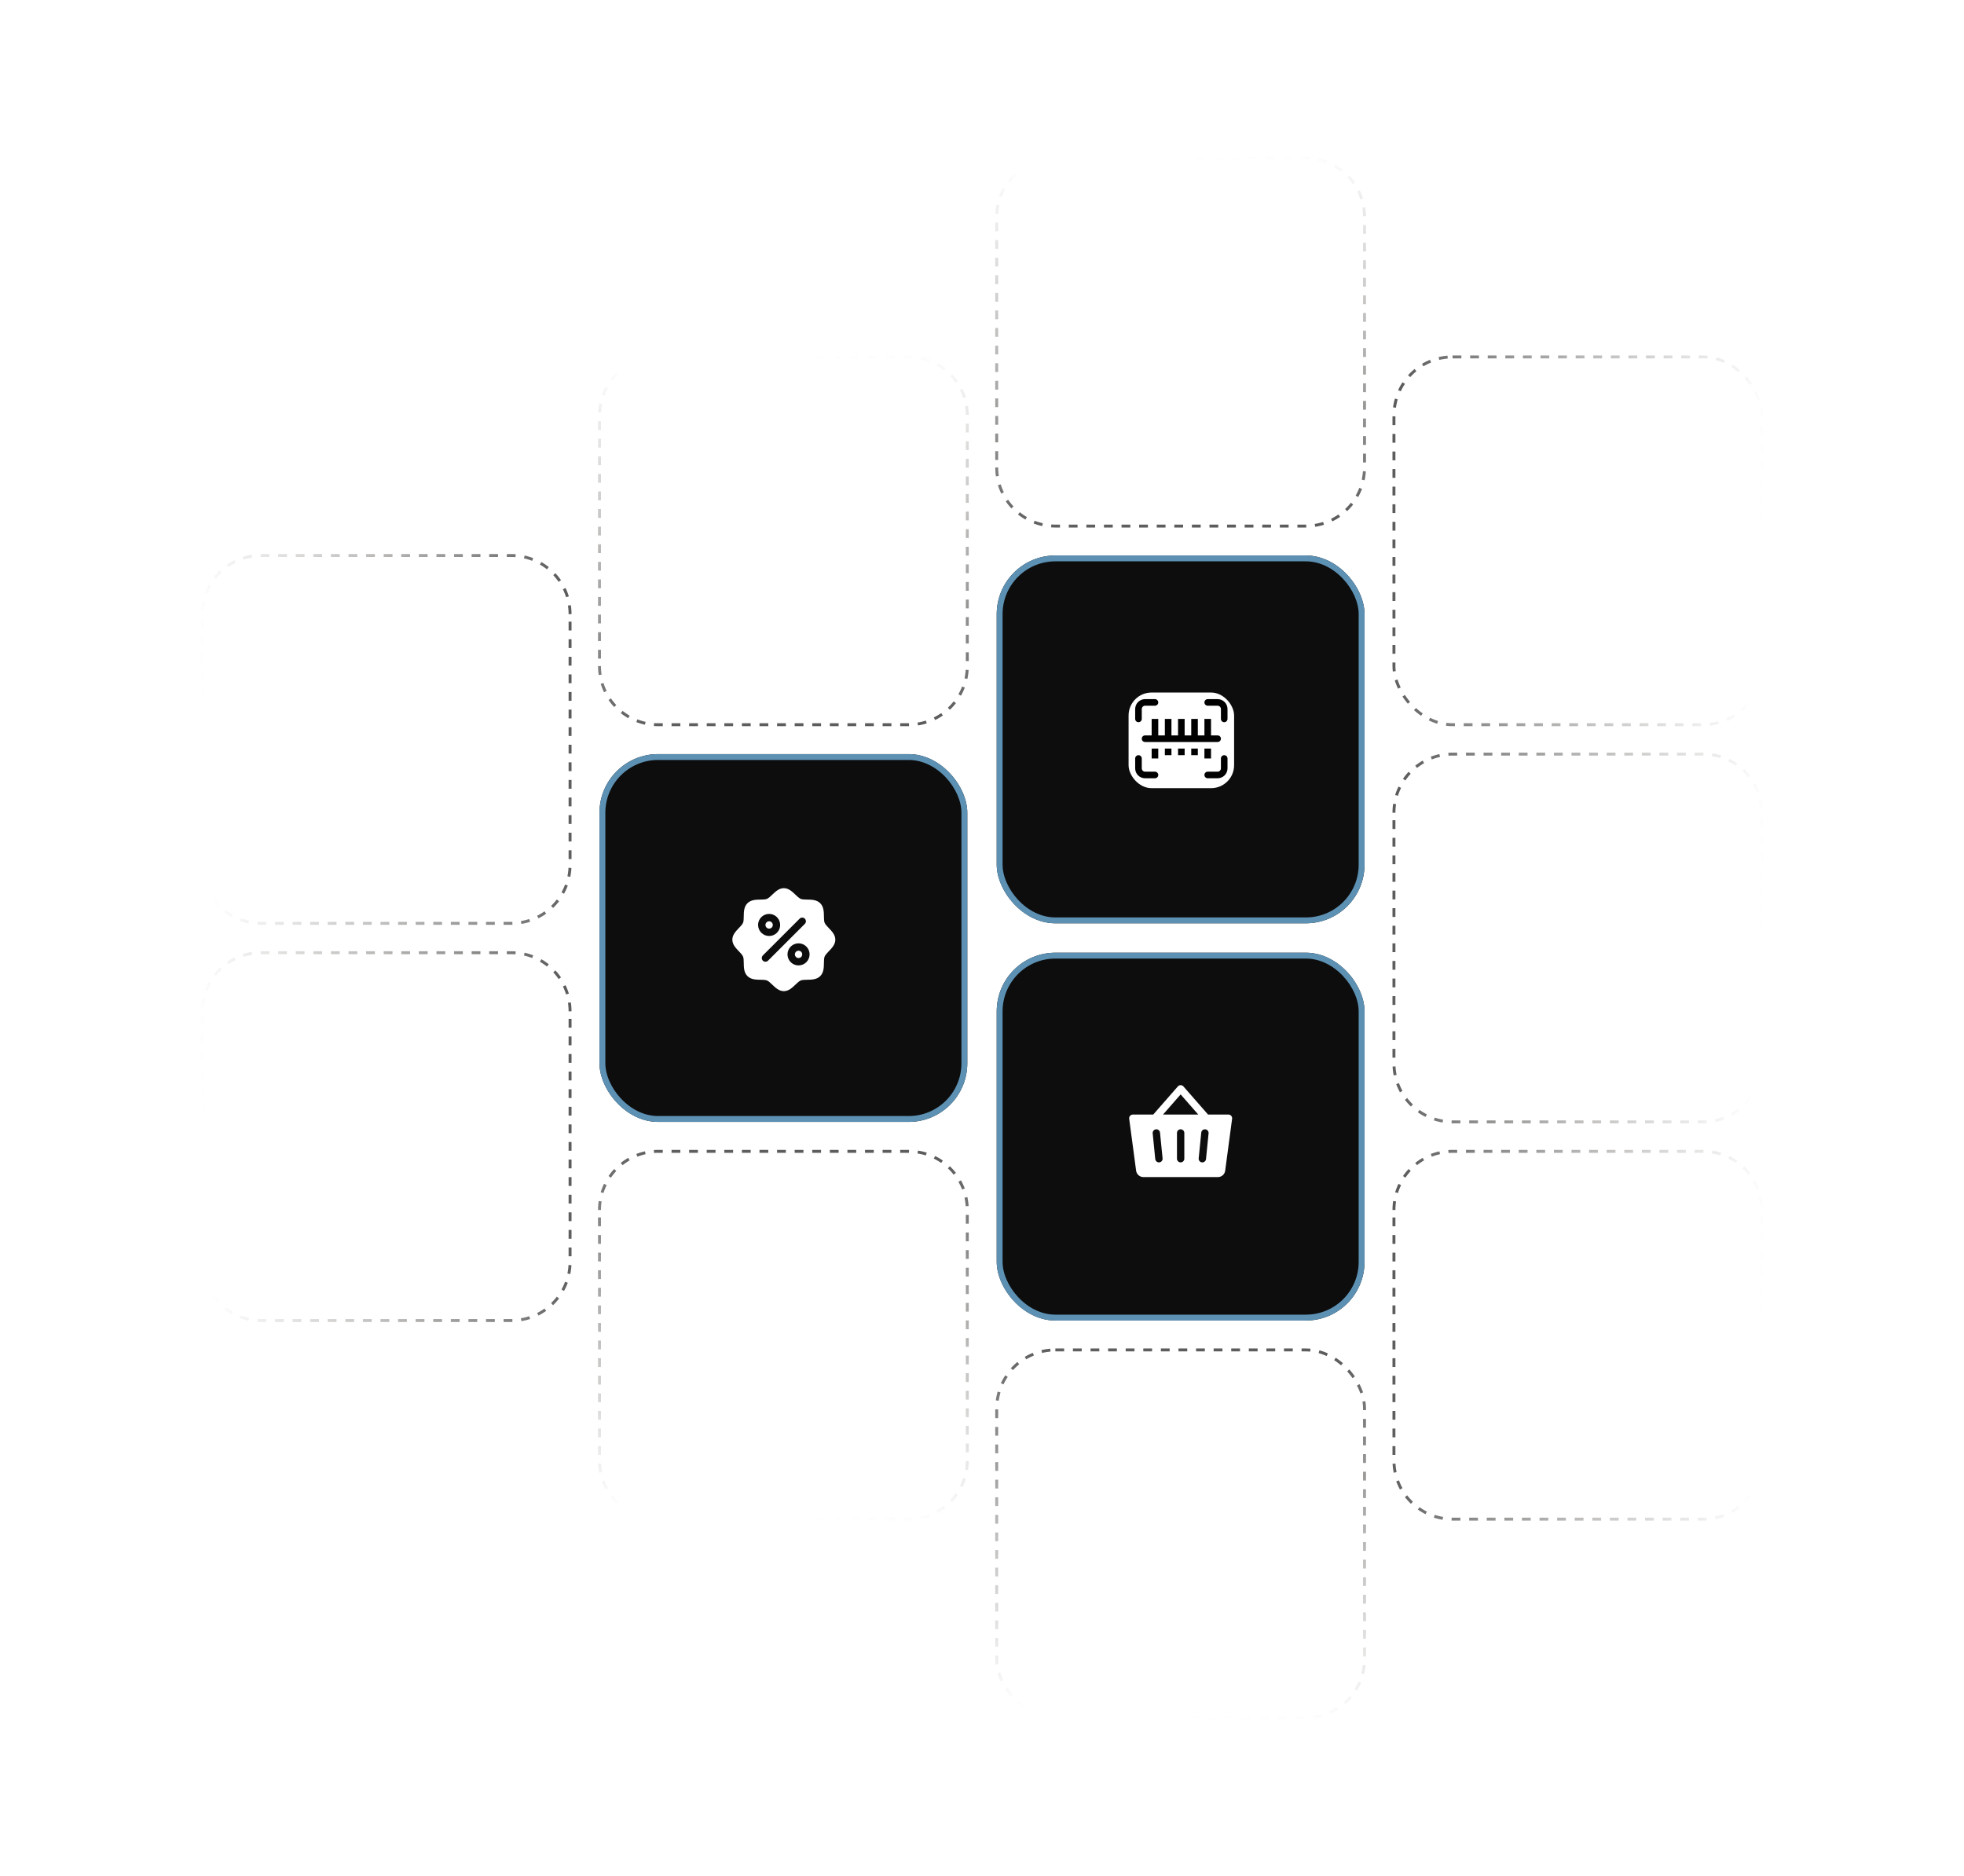 <svg width="670" height="640" viewBox="0 0 670 640" fill="none" xmlns="http://www.w3.org/2000/svg">
<path d="M475.531 277.256C475.531 266.21 484.486 257.256 495.531 257.256H581.004C592.05 257.256 601.004 266.21 601.004 277.256V362.729C601.004 373.775 592.05 382.729 581.004 382.729H495.531C484.486 382.729 475.531 373.775 475.531 362.729V277.256Z" stroke="url(#paint0_linear_4325_101989)" stroke-dasharray="3 3"/>
<rect x="475.531" y="121.754" width="125.473" height="125.473" rx="20" stroke="url(#paint1_linear_4325_101989)" stroke-dasharray="3 3"/>
<path d="M340.02 159.465C340.02 170.511 348.974 179.465 360.02 179.465H445.493C456.538 179.465 465.493 170.511 465.493 159.465V73.992C465.493 62.946 456.538 53.992 445.493 53.992H360.02C348.974 53.992 340.02 62.946 340.02 73.992V159.465Z" stroke="url(#paint2_linear_4325_101989)" stroke-dasharray="3 3"/>
<path d="M204.512 227.228C204.512 238.273 213.466 247.228 224.512 247.228H309.985C321.031 247.228 329.985 238.273 329.985 227.228V141.754C329.985 130.709 321.031 121.754 309.985 121.754H224.512C213.466 121.754 204.512 130.709 204.512 141.754V227.228Z" stroke="url(#paint3_linear_4325_101989)" stroke-dasharray="3 3"/>
<path d="M204.512 412.773C204.512 401.728 213.466 392.773 224.512 392.773H309.985C321.031 392.773 329.985 401.728 329.985 412.773V498.247C329.985 509.292 321.031 518.247 309.985 518.247H224.512C213.466 518.247 204.512 509.292 204.512 498.247V412.773Z" stroke="url(#paint4_linear_4325_101989)" stroke-dasharray="3 3"/>
<rect x="340.02" y="460.52" width="125.473" height="125.473" rx="20" stroke="url(#paint5_linear_4325_101989)" stroke-dasharray="3 3"/>
<path d="M475.531 412.773C475.531 401.728 484.486 392.773 495.531 392.773H581.004C592.05 392.773 601.004 401.728 601.004 412.773V498.247C601.004 509.292 592.05 518.247 581.004 518.247H495.531C484.486 518.247 475.531 509.292 475.531 498.247V412.773Z" stroke="url(#paint6_linear_4325_101989)" stroke-dasharray="3 3"/>
<path d="M194.473 209.509C194.473 198.464 185.518 189.509 174.473 189.509H88.999C77.954 189.509 68.999 198.464 68.999 209.509V294.982C68.999 306.028 77.954 314.982 88.999 314.982H174.473C185.518 314.982 194.473 306.028 194.473 294.982V209.509Z" stroke="url(#paint7_linear_4325_101989)" stroke-dasharray="3 3"/>
<path d="M194.473 345.011C194.473 333.965 185.518 325.011 174.473 325.011H88.999C77.954 325.011 68.999 333.965 68.999 345.011V430.484C68.999 441.53 77.954 450.484 88.999 450.484H174.473C185.518 450.484 194.473 441.53 194.473 430.484V345.011Z" stroke="url(#paint8_linear_4325_101989)" stroke-dasharray="3 3"/>
<g filter="url(#filter0_d_4325_101989)">
<rect x="340.02" y="325.011" width="125.473" height="125.473" rx="20" fill="#0D0D0D"/>
<rect x="341.02" y="326.011" width="123.473" height="123.473" rx="19" stroke="#5D91B4" stroke-width="2"/>
<g clip-path="url(#clip0_4325_101989)">
<path d="M420.018 380.654C419.901 380.52 419.756 380.412 419.594 380.338C419.431 380.265 419.255 380.226 419.077 380.226H412.118L403.707 370.616C403.589 370.483 403.444 370.376 403.282 370.302C403.12 370.229 402.944 370.191 402.766 370.191C402.588 370.191 402.412 370.229 402.249 370.302C402.087 370.376 401.942 370.483 401.825 370.616L393.413 380.226H386.454C386.275 380.226 386.098 380.264 385.936 380.338C385.773 380.412 385.628 380.52 385.51 380.654C385.392 380.789 385.304 380.947 385.253 381.118C385.201 381.289 385.187 381.47 385.21 381.647L387.574 399.379C387.656 399.981 387.953 400.533 388.411 400.933C388.868 401.333 389.454 401.554 390.061 401.556H415.47C416.077 401.554 416.663 401.333 417.121 400.933C417.578 400.533 417.875 399.981 417.957 399.379L420.321 381.647C420.344 381.469 420.329 381.289 420.277 381.118C420.225 380.946 420.136 380.788 420.018 380.654ZM395.488 396.537C395.446 396.54 395.403 396.54 395.361 396.537C395.049 396.539 394.747 396.424 394.515 396.215C394.283 396.006 394.138 395.719 394.106 395.408L393.228 386.625C393.195 386.294 393.294 385.963 393.505 385.705C393.716 385.448 394.02 385.284 394.351 385.251C394.682 385.218 395.013 385.317 395.271 385.528C395.528 385.739 395.692 386.043 395.725 386.374L396.603 395.157C396.638 395.488 396.541 395.819 396.332 396.078C396.122 396.337 395.819 396.502 395.488 396.537ZM404.02 395.283C404.02 395.615 403.888 395.934 403.653 396.17C403.417 396.405 403.098 396.537 402.766 396.537C402.433 396.537 402.114 396.405 401.878 396.17C401.643 395.934 401.511 395.615 401.511 395.283V386.499C401.511 386.167 401.643 385.848 401.878 385.612C402.114 385.377 402.433 385.245 402.766 385.245C403.098 385.245 403.417 385.377 403.653 385.612C403.888 385.848 404.02 386.167 404.02 386.499V395.283ZM396.748 380.226L402.766 373.348L408.784 380.226H396.748ZM412.295 386.625L411.417 395.408C411.386 395.717 411.241 396.004 411.011 396.213C410.78 396.421 410.481 396.537 410.17 396.537C410.128 396.54 410.085 396.54 410.043 396.537C409.879 396.521 409.72 396.472 409.575 396.394C409.43 396.316 409.301 396.21 409.197 396.083C409.093 395.955 409.015 395.808 408.967 395.651C408.92 395.493 408.904 395.327 408.92 395.163L409.798 386.38C409.832 386.049 409.995 385.745 410.253 385.534C410.51 385.324 410.841 385.224 411.172 385.257C411.503 385.291 411.808 385.454 412.018 385.712C412.229 385.969 412.329 386.3 412.295 386.631V386.625Z" fill="white"/>
</g>
</g>
<g filter="url(#filter1_d_4325_101989)">
<rect x="204.512" y="257.256" width="125.473" height="125.473" rx="20" fill="#0D0D0D"/>
<rect x="205.512" y="258.256" width="123.473" height="123.473" rx="19" stroke="#5D91B4" stroke-width="2"/>
<g clip-path="url(#clip1_4325_101989)">
<path d="M262.379 316.796C262.131 316.796 261.889 316.722 261.682 316.584C261.476 316.446 261.315 316.25 261.22 316.021C261.125 315.792 261.1 315.54 261.149 315.296C261.197 315.053 261.317 314.829 261.492 314.654C261.668 314.478 261.891 314.359 262.135 314.31C262.378 314.262 262.63 314.287 262.86 314.382C263.089 314.477 263.285 314.638 263.423 314.844C263.561 315.05 263.634 315.293 263.634 315.541C263.634 315.874 263.502 316.193 263.267 316.428C263.031 316.664 262.712 316.796 262.379 316.796ZM272.417 324.324C272.169 324.324 271.926 324.398 271.72 324.536C271.514 324.673 271.353 324.869 271.258 325.099C271.163 325.328 271.138 325.58 271.187 325.824C271.235 326.067 271.355 326.291 271.53 326.466C271.705 326.642 271.929 326.761 272.172 326.81C272.416 326.858 272.668 326.833 272.897 326.738C273.127 326.643 273.323 326.482 273.46 326.276C273.598 326.07 273.672 325.827 273.672 325.579C273.672 325.246 273.54 324.927 273.304 324.692C273.069 324.456 272.75 324.324 272.417 324.324ZM284.965 320.56C284.965 322.197 283.787 323.425 282.747 324.509C282.156 325.127 281.544 325.764 281.313 326.324C281.1 326.837 281.087 327.687 281.075 328.51C281.051 330.041 281.026 331.776 279.82 332.982C278.614 334.188 276.879 334.213 275.349 334.237C274.525 334.249 273.675 334.262 273.162 334.475C272.602 334.706 271.966 335.317 271.348 335.908C270.264 336.948 269.036 338.126 267.398 338.126C265.761 338.126 264.533 336.948 263.449 335.908C262.831 335.317 262.194 334.706 261.634 334.475C261.121 334.262 260.271 334.249 259.448 334.237C257.917 334.213 256.183 334.188 254.976 332.982C253.77 331.776 253.745 330.041 253.722 328.51C253.709 327.687 253.697 326.837 253.483 326.324C253.253 325.764 252.641 325.127 252.05 324.509C251.01 323.425 249.832 322.197 249.832 320.56C249.832 318.923 251.01 317.694 252.05 316.611C252.641 315.993 253.253 315.356 253.483 314.796C253.697 314.283 253.709 313.433 253.722 312.61C253.745 311.079 253.77 309.344 254.976 308.138C256.183 306.932 257.917 306.907 259.448 306.883C260.271 306.871 261.121 306.858 261.634 306.645C262.194 306.414 262.831 305.803 263.449 305.211C264.533 304.172 265.761 302.994 267.398 302.994C269.036 302.994 270.264 304.172 271.348 305.211C271.966 305.803 272.602 306.414 273.162 306.645C273.675 306.858 274.525 306.871 275.349 306.883C276.879 306.907 278.614 306.932 279.82 308.138C281.026 309.344 281.051 311.079 281.075 312.61C281.087 313.433 281.1 314.283 281.313 314.796C281.544 315.356 282.156 315.993 282.747 316.611C283.787 317.694 284.965 318.923 284.965 320.56ZM262.379 319.305C263.124 319.305 263.852 319.084 264.471 318.671C265.09 318.257 265.572 317.669 265.857 316.982C266.142 316.294 266.216 315.537 266.071 314.807C265.926 314.076 265.567 313.406 265.041 312.879C264.515 312.353 263.844 311.994 263.114 311.849C262.384 311.704 261.627 311.778 260.939 312.063C260.251 312.348 259.663 312.831 259.25 313.45C258.836 314.069 258.615 314.797 258.615 315.541C258.615 316.539 259.012 317.497 259.718 318.203C260.424 318.909 261.381 319.305 262.379 319.305ZM274.56 315.174C274.676 315.057 274.769 314.919 274.832 314.767C274.895 314.614 274.927 314.451 274.927 314.286C274.927 314.121 274.895 313.958 274.832 313.806C274.769 313.654 274.676 313.515 274.56 313.399C274.443 313.282 274.305 313.19 274.152 313.126C274 313.063 273.837 313.031 273.672 313.031C273.507 313.031 273.344 313.063 273.192 313.126C273.039 313.19 272.901 313.282 272.784 313.399L260.237 325.946C260.12 326.062 260.028 326.201 259.965 326.353C259.902 326.506 259.869 326.669 259.869 326.834C259.869 326.998 259.902 327.162 259.965 327.314C260.028 327.466 260.12 327.605 260.237 327.721C260.472 327.957 260.792 328.089 261.125 328.089C261.289 328.089 261.453 328.057 261.605 327.993C261.757 327.93 261.896 327.838 262.012 327.721L274.56 315.174ZM276.181 325.579C276.181 324.834 275.961 324.107 275.547 323.488C275.133 322.869 274.546 322.386 273.858 322.101C273.17 321.816 272.413 321.742 271.683 321.887C270.953 322.032 270.282 322.391 269.756 322.917C269.229 323.444 268.871 324.114 268.725 324.845C268.58 325.575 268.655 326.332 268.94 327.019C269.224 327.707 269.707 328.295 270.326 328.709C270.945 329.122 271.673 329.343 272.417 329.343C273.416 329.343 274.373 328.947 275.079 328.241C275.785 327.535 276.181 326.577 276.181 325.579Z" fill="white"/>
</g>
</g>
<g filter="url(#filter2_d_4325_101989)">
<rect x="340.02" y="189.501" width="125.473" height="125.473" rx="20" fill="#0D0D0D"/>
<rect x="341.02" y="190.501" width="123.473" height="123.473" rx="19" stroke="#5D91B4" stroke-width="2"/>
<g clip-path="url(#clip2_4325_101989)">
<rect x="385.004" y="236.251" width="36" height="32.625" rx="7.842" fill="white"/>
<path d="M416.504 252.001C416.504 252.622 416 253.126 415.379 253.126H390.629C390.008 253.126 389.504 252.622 389.504 252.001C389.504 251.38 390.008 250.876 390.629 250.876H392.879V245.251H395.129V250.876H397.379V245.251H399.629V250.876H401.879V245.251H404.129V250.876H406.379V245.251H408.629V250.876H410.879V245.251H413.129V250.876H415.379C416 250.876 416.504 251.38 416.504 252.001ZM395.129 258.751H392.879V255.376H395.129V258.751ZM413.129 258.751H410.879V255.376H413.129V258.751ZM399.629 257.626H397.379V255.376H399.629V257.626ZM404.129 257.626H401.879V255.376H404.129V257.626ZM408.629 257.626H406.379V255.376H408.629V257.626ZM387.254 245.251V241.876C387.254 240.015 388.768 238.501 390.629 238.501H394.004C394.626 238.501 395.129 239.004 395.129 239.626C395.129 240.248 394.626 240.751 394.004 240.751H390.629C390.008 240.751 389.504 241.255 389.504 241.876V245.251C389.504 245.873 389.001 246.376 388.379 246.376C387.757 246.376 387.254 245.873 387.254 245.251ZM418.754 241.876V245.251C418.754 245.873 418.251 246.376 417.629 246.376C417.007 246.376 416.504 245.873 416.504 245.251V241.876C416.504 241.255 416 240.751 415.379 240.751H412.004C411.382 240.751 410.879 240.248 410.879 239.626C410.879 239.004 411.382 238.501 412.004 238.501H415.379C417.24 238.501 418.754 240.015 418.754 241.876ZM395.129 264.376C395.129 264.998 394.626 265.501 394.004 265.501H390.629C388.768 265.501 387.254 263.987 387.254 262.126V258.751C387.254 258.129 387.757 257.626 388.379 257.626C389.001 257.626 389.504 258.129 389.504 258.751V262.126C389.504 262.747 390.008 263.251 390.629 263.251H394.004C394.626 263.251 395.129 263.754 395.129 264.376ZM418.754 258.751V262.126C418.754 263.987 417.24 265.501 415.379 265.501H412.004C411.382 265.501 410.879 264.998 410.879 264.376C410.879 263.754 411.382 263.251 412.004 263.251H415.379C416 263.251 416.504 262.747 416.504 262.126V258.751C416.504 258.129 417.007 257.626 417.629 257.626C418.251 257.626 418.754 258.129 418.754 258.751Z" fill="black"/>
</g>
</g>
<defs>
<filter id="filter0_d_4325_101989" x="240.02" y="225.011" width="325.473" height="325.473" filterUnits="userSpaceOnUse" color-interpolation-filters="sRGB">
<feFlood flood-opacity="0" result="BackgroundImageFix"/>
<feColorMatrix in="SourceAlpha" type="matrix" values="0 0 0 0 0 0 0 0 0 0 0 0 0 0 0 0 0 0 127 0" result="hardAlpha"/>
<feOffset/>
<feGaussianBlur stdDeviation="50"/>
<feComposite in2="hardAlpha" operator="out"/>
<feColorMatrix type="matrix" values="0 0 0 0 0.365 0 0 0 0 0.569 0 0 0 0 0.706 0 0 0 0.7 0"/>
<feBlend mode="normal" in2="BackgroundImageFix" result="effect1_dropShadow_4325_101989"/>
<feBlend mode="normal" in="SourceGraphic" in2="effect1_dropShadow_4325_101989" result="shape"/>
</filter>
<filter id="filter1_d_4325_101989" x="104.512" y="157.256" width="325.473" height="325.473" filterUnits="userSpaceOnUse" color-interpolation-filters="sRGB">
<feFlood flood-opacity="0" result="BackgroundImageFix"/>
<feColorMatrix in="SourceAlpha" type="matrix" values="0 0 0 0 0 0 0 0 0 0 0 0 0 0 0 0 0 0 127 0" result="hardAlpha"/>
<feOffset/>
<feGaussianBlur stdDeviation="50"/>
<feComposite in2="hardAlpha" operator="out"/>
<feColorMatrix type="matrix" values="0 0 0 0 0.365 0 0 0 0 0.569 0 0 0 0 0.706 0 0 0 0.7 0"/>
<feBlend mode="normal" in2="BackgroundImageFix" result="effect1_dropShadow_4325_101989"/>
<feBlend mode="normal" in="SourceGraphic" in2="effect1_dropShadow_4325_101989" result="shape"/>
</filter>
<filter id="filter2_d_4325_101989" x="240.02" y="89.501" width="325.473" height="325.473" filterUnits="userSpaceOnUse" color-interpolation-filters="sRGB">
<feFlood flood-opacity="0" result="BackgroundImageFix"/>
<feColorMatrix in="SourceAlpha" type="matrix" values="0 0 0 0 0 0 0 0 0 0 0 0 0 0 0 0 0 0 127 0" result="hardAlpha"/>
<feOffset/>
<feGaussianBlur stdDeviation="50"/>
<feComposite in2="hardAlpha" operator="out"/>
<feColorMatrix type="matrix" values="0 0 0 0 0.365 0 0 0 0 0.569 0 0 0 0 0.706 0 0 0 0.7 0"/>
<feBlend mode="normal" in2="BackgroundImageFix" result="effect1_dropShadow_4325_101989"/>
<feBlend mode="normal" in="SourceGraphic" in2="effect1_dropShadow_4325_101989" result="shape"/>
</filter>
<linearGradient id="paint0_linear_4325_101989" x1="601.004" y1="319.993" x2="475.869" y2="313.489" gradientUnits="userSpaceOnUse">
<stop stop-color="#8C8884" stop-opacity="0"/>
<stop offset="1" stop-color="#5C5C5C"/>
</linearGradient>
<linearGradient id="paint1_linear_4325_101989" x1="601.004" y1="184.491" x2="475.869" y2="177.988" gradientUnits="userSpaceOnUse">
<stop stop-color="#8C8884" stop-opacity="0"/>
<stop offset="1" stop-color="#5C5C5C"/>
</linearGradient>
<linearGradient id="paint2_linear_4325_101989" x1="402.756" y1="179.465" x2="396.253" y2="54.33" gradientUnits="userSpaceOnUse">
<stop stop-color="#5C5C5C"/>
<stop offset="1" stop-color="#8C8884" stop-opacity="0"/>
</linearGradient>
<linearGradient id="paint3_linear_4325_101989" x1="267.248" y1="247.228" x2="260.745" y2="122.092" gradientUnits="userSpaceOnUse">
<stop stop-color="#5C5C5C"/>
<stop offset="1" stop-color="#8C8884" stop-opacity="0"/>
</linearGradient>
<linearGradient id="paint4_linear_4325_101989" x1="267.248" y1="392.773" x2="260.745" y2="517.909" gradientUnits="userSpaceOnUse">
<stop stop-color="#5C5C5C"/>
<stop offset="1" stop-color="#8C8884" stop-opacity="0"/>
</linearGradient>
<linearGradient id="paint5_linear_4325_101989" x1="402.756" y1="460.52" x2="396.253" y2="585.656" gradientUnits="userSpaceOnUse">
<stop stop-color="#5C5C5C"/>
<stop offset="1" stop-color="#8C8884" stop-opacity="0"/>
</linearGradient>
<linearGradient id="paint6_linear_4325_101989" x1="601.004" y1="455.51" x2="475.869" y2="449.007" gradientUnits="userSpaceOnUse">
<stop stop-color="#8C8884" stop-opacity="0"/>
<stop offset="1" stop-color="#5C5C5C"/>
</linearGradient>
<linearGradient id="paint7_linear_4325_101989" x1="68.999" y1="252.246" x2="194.135" y2="245.743" gradientUnits="userSpaceOnUse">
<stop stop-color="#8C8884" stop-opacity="0"/>
<stop offset="1" stop-color="#5C5C5C"/>
</linearGradient>
<linearGradient id="paint8_linear_4325_101989" x1="68.999" y1="387.747" x2="194.135" y2="381.244" gradientUnits="userSpaceOnUse">
<stop stop-color="#8C8884" stop-opacity="0"/>
<stop offset="1" stop-color="#5C5C5C"/>
</linearGradient>
<clipPath id="clip0_4325_101989">
<rect width="40.151" height="40.151" fill="white" transform="translate(382.684 367.69)"/>
</clipPath>
<clipPath id="clip1_4325_101989">
<rect width="40.151" height="40.151" fill="white" transform="translate(247.316 300.487)"/>
</clipPath>
<clipPath id="clip2_4325_101989">
<rect width="36" height="36" fill="white" transform="translate(385.004 234.001)"/>
</clipPath>
</defs>
</svg>
